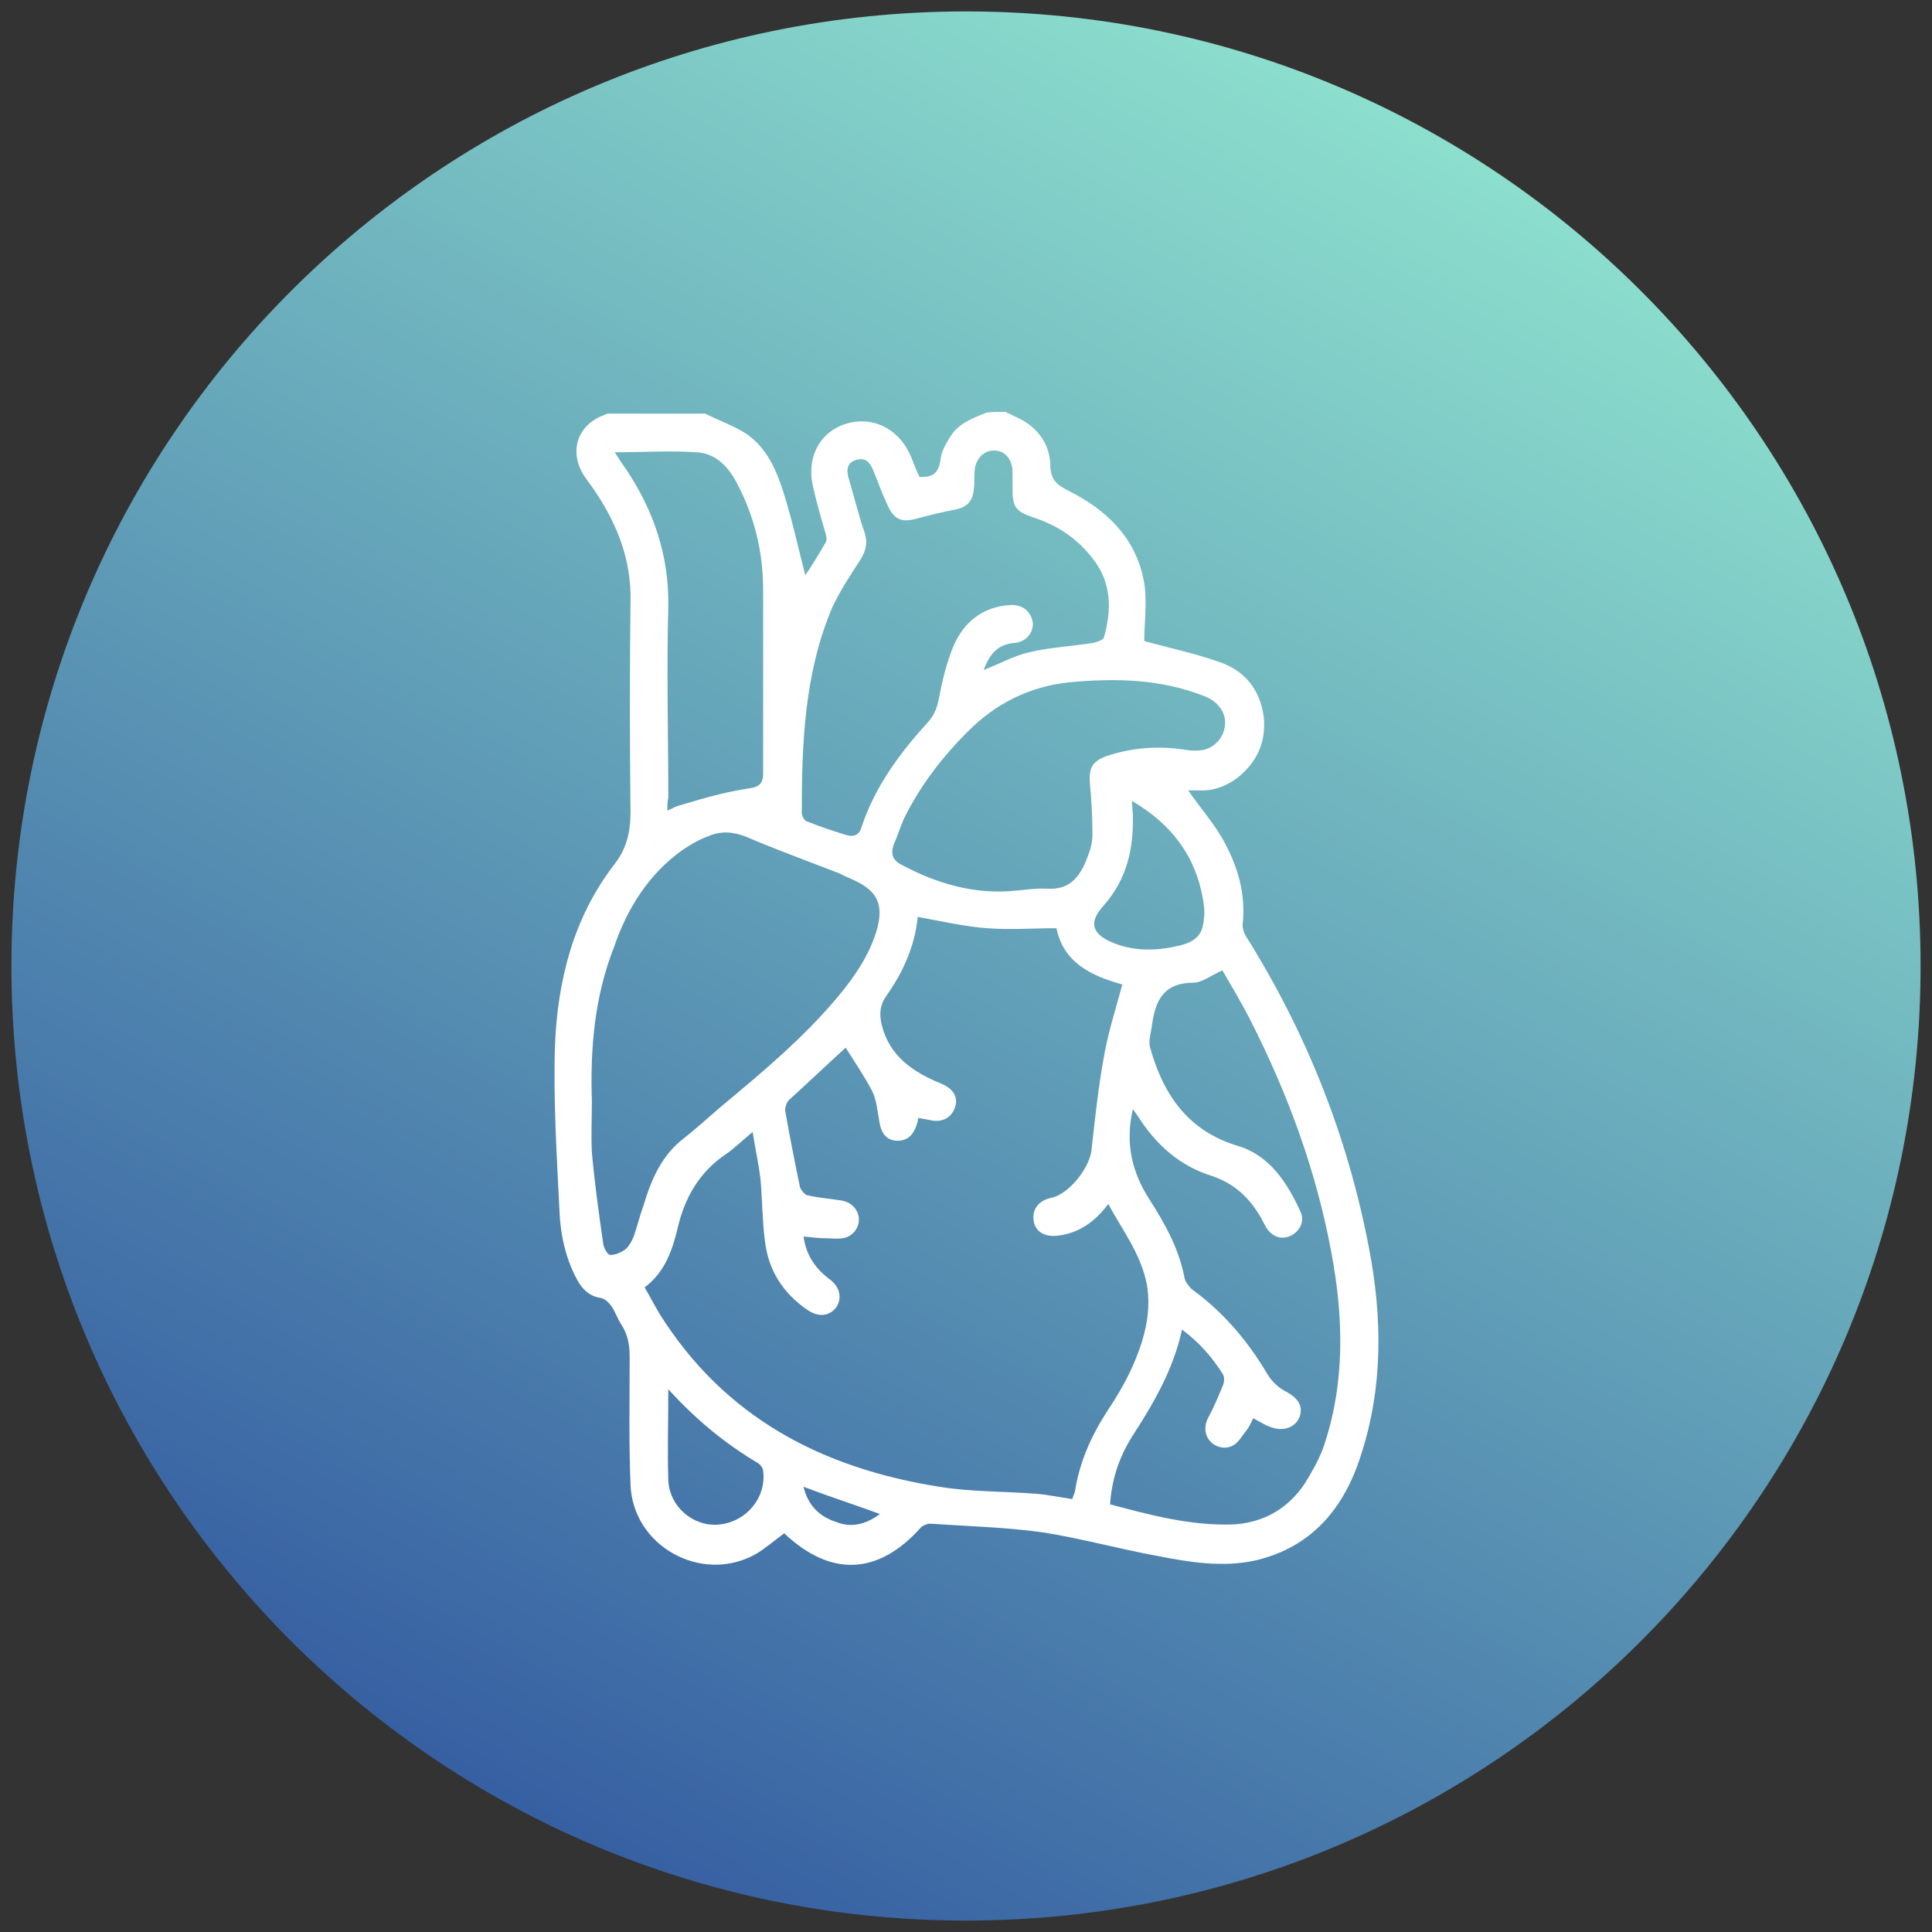 <?xml version="1.0" encoding="UTF-8"?>
<svg xmlns="http://www.w3.org/2000/svg" xmlns:xlink="http://www.w3.org/1999/xlink" width="150px" height="150px" viewBox="0 0 150 150" version="1.1">
<rect x="0" y="0" width="150" height="150" fill="#333333" stroke="none"/>
<defs>
<clipPath id="clip1">
  <path d="M 149.113 75 C 149.113 34.066 115.934 0.887 75 0.887 C 34.066 0.887 0.887 34.066 0.887 75 C 0.887 115.934 34.066 149.113 75 149.113 C 115.934 149.113 149.113 115.934 149.113 75 Z M 149.113 75 "/>
</clipPath>
<linearGradient id="linear0" gradientUnits="userSpaceOnUse" x1="-1292.448" y1="2376.806" x2="-1290.636" y2="2376.806" gradientTransform="matrix(40.916,-70.868,-70.868,-40.916,221360.22,5794.622)">
<stop offset="0" style="stop-color:rgb(21.569%,37.647%,63.529%);stop-opacity:1;"/>
<stop offset="1" style="stop-color:rgb(54.902%,87.059%,80.392%);stop-opacity:1;"/>
</linearGradient>
</defs>
<g id="surface1">
<g clip-path="url(#clip1)" clip-rule="nonzero">
<path style=" stroke:none;fill-rule:nonzero;fill:url(#linear0);" d="M -63.273 112.023 L 37.977 -63.273 L 213.273 37.977 L 112.023 213.273 Z M -63.273 112.023 "/>
</g>
<path style=" stroke:none;fill-rule:nonzero;fill:rgb(100%,100%,100%);fill-opacity:1;" d="M 78.066 31.977 C 78.273 32.113 78.547 32.184 78.75 32.316 C 80.387 33 81.477 34.297 81.547 36.066 C 81.547 37.227 82.023 37.637 82.977 38.113 C 85.84 39.547 88.09 41.66 88.773 44.934 C 89.113 46.5 88.84 48.203 88.84 49.773 C 90.816 50.316 92.797 50.727 94.703 51.41 C 96.684 52.09 97.84 53.59 98.113 55.637 C 98.316 57.547 97.637 59.113 96.137 60.34 C 95.25 61.023 94.227 61.434 93.066 61.363 C 92.797 61.363 92.453 61.363 92.25 61.363 C 93.137 62.66 94.16 63.816 94.91 65.113 C 96.066 67.16 96.75 69.34 96.477 71.797 C 96.477 72.137 96.613 72.547 96.816 72.816 C 101.453 80.25 104.66 88.297 106.297 96.953 C 107.316 102.273 107.387 107.66 105.684 112.91 C 104.387 117.066 101.863 120.137 97.434 121.16 C 94.91 121.703 92.387 121.297 89.934 120.816 C 86.934 120.273 84 119.453 81 118.977 C 78.066 118.566 75.137 118.5 72.203 118.297 C 72 118.297 71.66 118.434 71.523 118.566 C 68.184 122.316 64.5 122.453 60.887 119.047 C 60.137 119.59 59.453 120.203 58.637 120.684 C 54.41 123 49.09 120 48.953 115.227 C 48.816 111.953 48.887 108.684 48.887 105.34 C 48.887 104.453 48.75 103.637 48.273 102.887 C 47.934 102.41 47.797 101.863 47.453 101.387 C 47.25 101.113 46.977 100.84 46.637 100.773 C 45.75 100.637 45.203 100.09 44.797 99.34 C 43.91 97.703 43.5 95.797 43.434 93.953 C 43.227 89.66 42.953 85.434 43.09 81.137 C 43.297 76.09 44.523 71.25 47.66 67.16 C 48.684 65.863 48.953 64.566 48.953 63 C 48.887 57.547 48.887 52.09 48.953 46.703 C 49.023 43.566 48 40.91 46.363 38.387 C 46.023 37.84 45.613 37.363 45.273 36.816 C 44.184 34.977 44.863 33 46.84 32.25 C 46.977 32.184 47.113 32.113 47.25 32.113 C 49.773 32.113 52.227 32.113 54.75 32.113 C 55.84 32.66 57 33.066 57.953 33.684 C 59.523 34.773 60.273 36.477 60.816 38.184 C 61.5 40.363 61.977 42.547 62.523 44.66 C 63 43.977 63.547 43.09 64.09 42.137 C 64.227 41.934 64.16 41.66 64.09 41.387 C 63.75 40.227 63.41 39.066 63.137 37.84 C 62.59 35.66 63.547 33.613 65.59 32.934 C 67.637 32.25 69.684 33.203 70.637 35.25 C 70.91 35.863 71.113 36.477 71.387 37.023 C 72.477 37.09 72.887 36.684 73.023 35.66 C 73.09 35.047 73.434 34.434 73.84 33.816 C 74.453 32.863 75.547 32.453 76.566 32.047 C 76.91 31.977 77.523 31.977 78.066 31.977 Z M 86.047 93.477 C 85.023 94.84 83.797 95.727 82.16 95.934 C 81.137 96.066 80.387 95.66 80.25 94.773 C 80.113 93.887 80.66 93.203 81.613 93 C 82.977 92.727 84.613 90.684 84.75 89.25 C 85.023 86.727 85.297 84.203 85.773 81.684 C 86.113 79.91 86.66 78.203 87.137 76.434 C 84.684 75.75 82.566 74.727 82.023 72.066 C 80.184 72.066 78.41 72.203 76.637 72.066 C 74.863 71.934 73.09 71.523 71.25 71.184 C 71.047 73.363 70.16 75.41 68.863 77.25 C 68.316 78 68.25 78.684 68.453 79.566 C 69.066 82.023 70.91 83.25 73.09 84.137 C 73.91 84.477 74.387 85.09 74.184 85.84 C 73.977 86.66 73.297 87.137 72.41 87 C 72.066 86.934 71.66 86.863 71.316 86.797 C 71.25 86.934 71.25 87 71.25 87.066 C 70.977 88.09 70.5 88.566 69.684 88.566 C 68.863 88.566 68.387 88.023 68.25 86.934 C 68.113 86.184 68.047 85.363 67.703 84.684 C 67.09 83.523 66.34 82.434 65.66 81.34 C 64.16 82.703 62.727 84.066 61.227 85.434 C 61.09 85.566 60.953 85.977 60.953 86.184 C 61.297 88.16 61.703 90.203 62.113 92.184 C 62.184 92.387 62.453 92.727 62.66 92.797 C 63.547 93 64.434 93.066 65.316 93.203 C 66.137 93.34 66.684 93.953 66.684 94.703 C 66.684 95.387 66.137 96.066 65.387 96.137 C 64.977 96.203 64.5 96.137 64.09 96.137 C 63.547 96.137 63 96.066 62.387 96 C 62.59 97.5 63.34 98.523 64.434 99.34 C 65.25 99.953 65.387 100.84 64.91 101.523 C 64.363 102.203 63.547 102.273 62.727 101.727 C 60.816 100.434 59.66 98.66 59.387 96.34 C 59.184 94.773 59.184 93.137 59.047 91.566 C 58.91 90.41 58.637 89.184 58.434 87.887 C 57.613 88.566 57.066 89.113 56.387 89.59 C 54.34 90.953 53.184 92.934 52.637 95.25 C 52.227 97.023 51.613 98.797 50.047 99.953 C 50.453 100.637 50.797 101.316 51.203 102 C 56.25 110.047 63.816 114 72.953 115.434 C 75.41 115.84 77.934 115.773 80.453 115.977 C 81.34 116.047 82.297 116.25 83.25 116.387 C 83.316 116.184 83.387 115.977 83.453 115.84 C 83.797 113.523 84.75 111.41 86.047 109.434 C 86.863 108.203 87.613 106.91 88.16 105.547 C 88.91 103.703 89.387 101.797 89.047 99.75 C 88.566 97.297 87.137 95.523 86.047 93.477 Z M 86.184 116.797 C 89.25 117.613 92.316 118.434 95.523 118.363 C 97.977 118.297 99.953 117.203 101.316 115.16 C 101.863 114.273 102.41 113.316 102.75 112.363 C 104.453 107.387 104.316 102.273 103.363 97.227 C 102.203 90.953 100.023 85.023 97.16 79.363 C 96.477 78 95.66 76.637 94.91 75.34 C 94.09 75.684 93.34 76.297 92.66 76.297 C 90.41 76.297 89.727 77.59 89.453 79.5 C 89.387 80.113 89.113 80.863 89.316 81.41 C 90.34 85.023 92.25 87.816 96.137 88.977 C 98.59 89.727 99.953 91.84 100.977 94.09 C 101.316 94.84 100.91 95.59 100.227 95.934 C 99.547 96.273 98.797 96.066 98.316 95.316 C 98.184 95.047 98.047 94.84 97.91 94.566 C 97.023 93 95.863 91.91 94.09 91.297 C 91.637 90.547 89.797 88.91 88.434 86.797 C 88.297 86.59 88.16 86.387 87.953 86.113 C 87.34 88.773 87.887 91.023 89.25 93.137 C 90.477 95.047 91.566 97.023 91.977 99.273 C 92.047 99.547 92.316 99.887 92.523 100.09 C 94.977 101.863 96.887 104.113 98.453 106.773 C 98.797 107.316 99.34 107.797 99.887 108.066 C 100.773 108.547 101.184 109.16 100.91 109.977 C 100.637 110.727 99.816 111.137 98.863 110.863 C 98.316 110.727 97.84 110.387 97.297 110.113 C 97.16 110.387 97.023 110.727 96.816 111 C 96.613 111.273 96.41 111.547 96.203 111.816 C 95.66 112.5 94.84 112.566 94.16 112.09 C 93.547 111.613 93.41 110.797 93.816 110.047 C 94.227 109.297 94.566 108.477 94.91 107.66 C 95.047 107.387 95.113 106.91 94.91 106.637 C 94.09 105.34 93.066 104.184 91.773 103.227 C 91.09 106.363 89.523 109.023 87.887 111.547 C 86.863 113.184 86.316 114.887 86.184 116.797 Z M 45.953 85.5 C 45.953 86.797 45.887 88.16 45.953 89.453 C 46.16 91.84 46.5 94.227 46.84 96.613 C 46.91 96.953 47.184 97.434 47.387 97.434 C 47.797 97.434 48.273 97.227 48.613 96.953 C 48.887 96.684 49.09 96.273 49.227 95.934 C 49.5 95.113 49.703 94.297 49.977 93.547 C 50.59 91.5 51.41 89.66 53.113 88.363 C 54.066 87.613 54.953 86.797 55.91 85.977 C 59.184 83.25 62.387 80.59 65.113 77.316 C 66.41 75.75 67.566 74.047 68.113 72.066 C 68.59 70.227 68.113 69.203 66.41 68.387 C 66 68.184 65.59 68.047 65.25 67.84 C 62.797 66.887 60.34 66 57.953 64.977 C 56.934 64.566 55.977 64.5 55.023 64.91 C 54.273 65.184 53.59 65.59 52.977 66 C 50.316 67.91 48.684 70.566 47.66 73.566 C 46.16 77.387 45.816 81.41 45.953 85.5 Z M 76.363 52.023 C 77.59 51.547 78.684 50.934 79.84 50.66 C 81.477 50.25 83.25 50.184 84.887 49.91 C 85.16 49.84 85.637 49.703 85.703 49.5 C 86.316 47.387 86.316 45.273 84.887 43.434 C 83.66 41.797 82.09 40.773 80.184 40.16 C 78.816 39.684 78.613 39.34 78.613 37.91 C 78.613 37.434 78.613 36.953 78.613 36.547 C 78.547 35.59 78 34.977 77.184 34.977 C 76.434 34.977 75.816 35.523 75.684 36.41 C 75.613 36.887 75.684 37.363 75.613 37.91 C 75.547 38.863 75.137 39.34 74.25 39.547 C 73.16 39.75 72.066 40.023 71.047 40.297 C 69.953 40.566 69.41 40.297 68.934 39.273 C 68.523 38.387 68.184 37.5 67.84 36.613 C 67.566 35.934 67.227 35.453 66.41 35.727 C 65.66 36 65.727 36.613 65.934 37.297 C 66.34 38.66 66.684 40.09 67.16 41.453 C 67.363 42.203 67.227 42.75 66.816 43.434 C 66.066 44.59 65.25 45.816 64.637 47.113 C 62.453 52.227 62.25 57.684 62.25 63.137 C 62.25 63.34 62.453 63.684 62.59 63.75 C 63.613 64.16 64.637 64.5 65.727 64.84 C 66.203 64.977 66.684 64.91 66.887 64.227 C 67.91 61.09 69.887 58.434 72.066 56.047 C 72.547 55.5 72.75 54.953 72.887 54.273 C 73.16 52.84 73.5 51.41 74.047 50.113 C 74.863 48.273 76.297 47.113 78.41 46.977 C 79.363 46.91 80.047 47.453 80.184 48.34 C 80.25 49.09 79.703 49.773 78.887 49.91 C 77.453 49.977 76.84 50.797 76.363 52.023 Z M 78.203 69.203 C 79.297 69.137 80.387 68.934 81.41 69 C 82.977 69.066 83.727 68.184 84.273 66.953 C 84.547 66.273 84.816 65.59 84.816 64.84 C 84.816 63.477 84.75 62.113 84.613 60.75 C 84.547 59.59 84.816 59.113 85.91 58.703 C 87.953 58.023 90 57.887 92.113 58.227 C 92.523 58.297 93 58.297 93.41 58.227 C 94.363 58.023 95.047 57.203 95.113 56.25 C 95.184 55.297 94.566 54.477 93.547 54.066 C 90.137 52.703 86.59 52.637 82.977 52.977 C 79.91 53.316 77.316 54.613 75.137 56.797 C 73.227 58.703 71.59 60.816 70.363 63.203 C 69.953 63.953 69.75 64.773 69.41 65.523 C 69.066 66.41 69.41 66.887 70.16 67.227 C 72.75 68.59 75.41 69.34 78.203 69.203 Z M 51.816 62.934 C 52.16 62.797 52.363 62.66 52.566 62.59 C 53.727 62.25 54.816 61.91 55.977 61.637 C 56.797 61.434 57.613 61.297 58.434 61.16 C 59.047 61.023 59.25 60.684 59.25 60.066 C 59.25 55.297 59.25 50.59 59.25 45.816 C 59.25 42.816 58.566 40.023 57.137 37.363 C 56.453 36.137 55.5 35.184 54.066 35.113 C 52.023 34.977 49.91 35.113 47.727 35.113 C 48.066 35.66 48.34 36.066 48.684 36.547 C 50.797 39.75 51.953 43.227 51.887 47.113 C 51.75 52.09 51.887 57 51.887 61.977 C 51.816 62.184 51.816 62.453 51.816 62.934 Z M 87.887 62.184 C 87.887 62.66 87.953 62.934 87.953 63.273 C 88.023 65.934 87.477 68.316 85.637 70.363 C 84.547 71.59 84.75 72.477 86.316 73.16 C 88.09 73.91 89.934 73.84 91.773 73.363 C 92.934 73.023 93.41 72.477 93.477 71.25 C 93.547 70.773 93.477 70.297 93.41 69.887 C 92.863 66.547 91.023 64.023 87.887 62.184 Z M 51.887 107.863 C 51.887 110.387 51.816 112.637 51.887 114.887 C 51.953 117 53.863 118.566 55.84 118.363 C 57.953 118.16 59.523 116.25 59.25 114.203 C 59.25 114 59.047 113.727 58.84 113.59 C 56.316 112.09 54.066 110.25 51.887 107.863 Z M 68.316 117.547 C 66.273 116.797 64.363 116.184 62.387 115.434 C 62.727 116.863 63.613 117.75 64.91 118.16 C 66.066 118.637 67.227 118.363 68.316 117.547 Z M 68.316 117.547 "/>
</g>
</svg>
